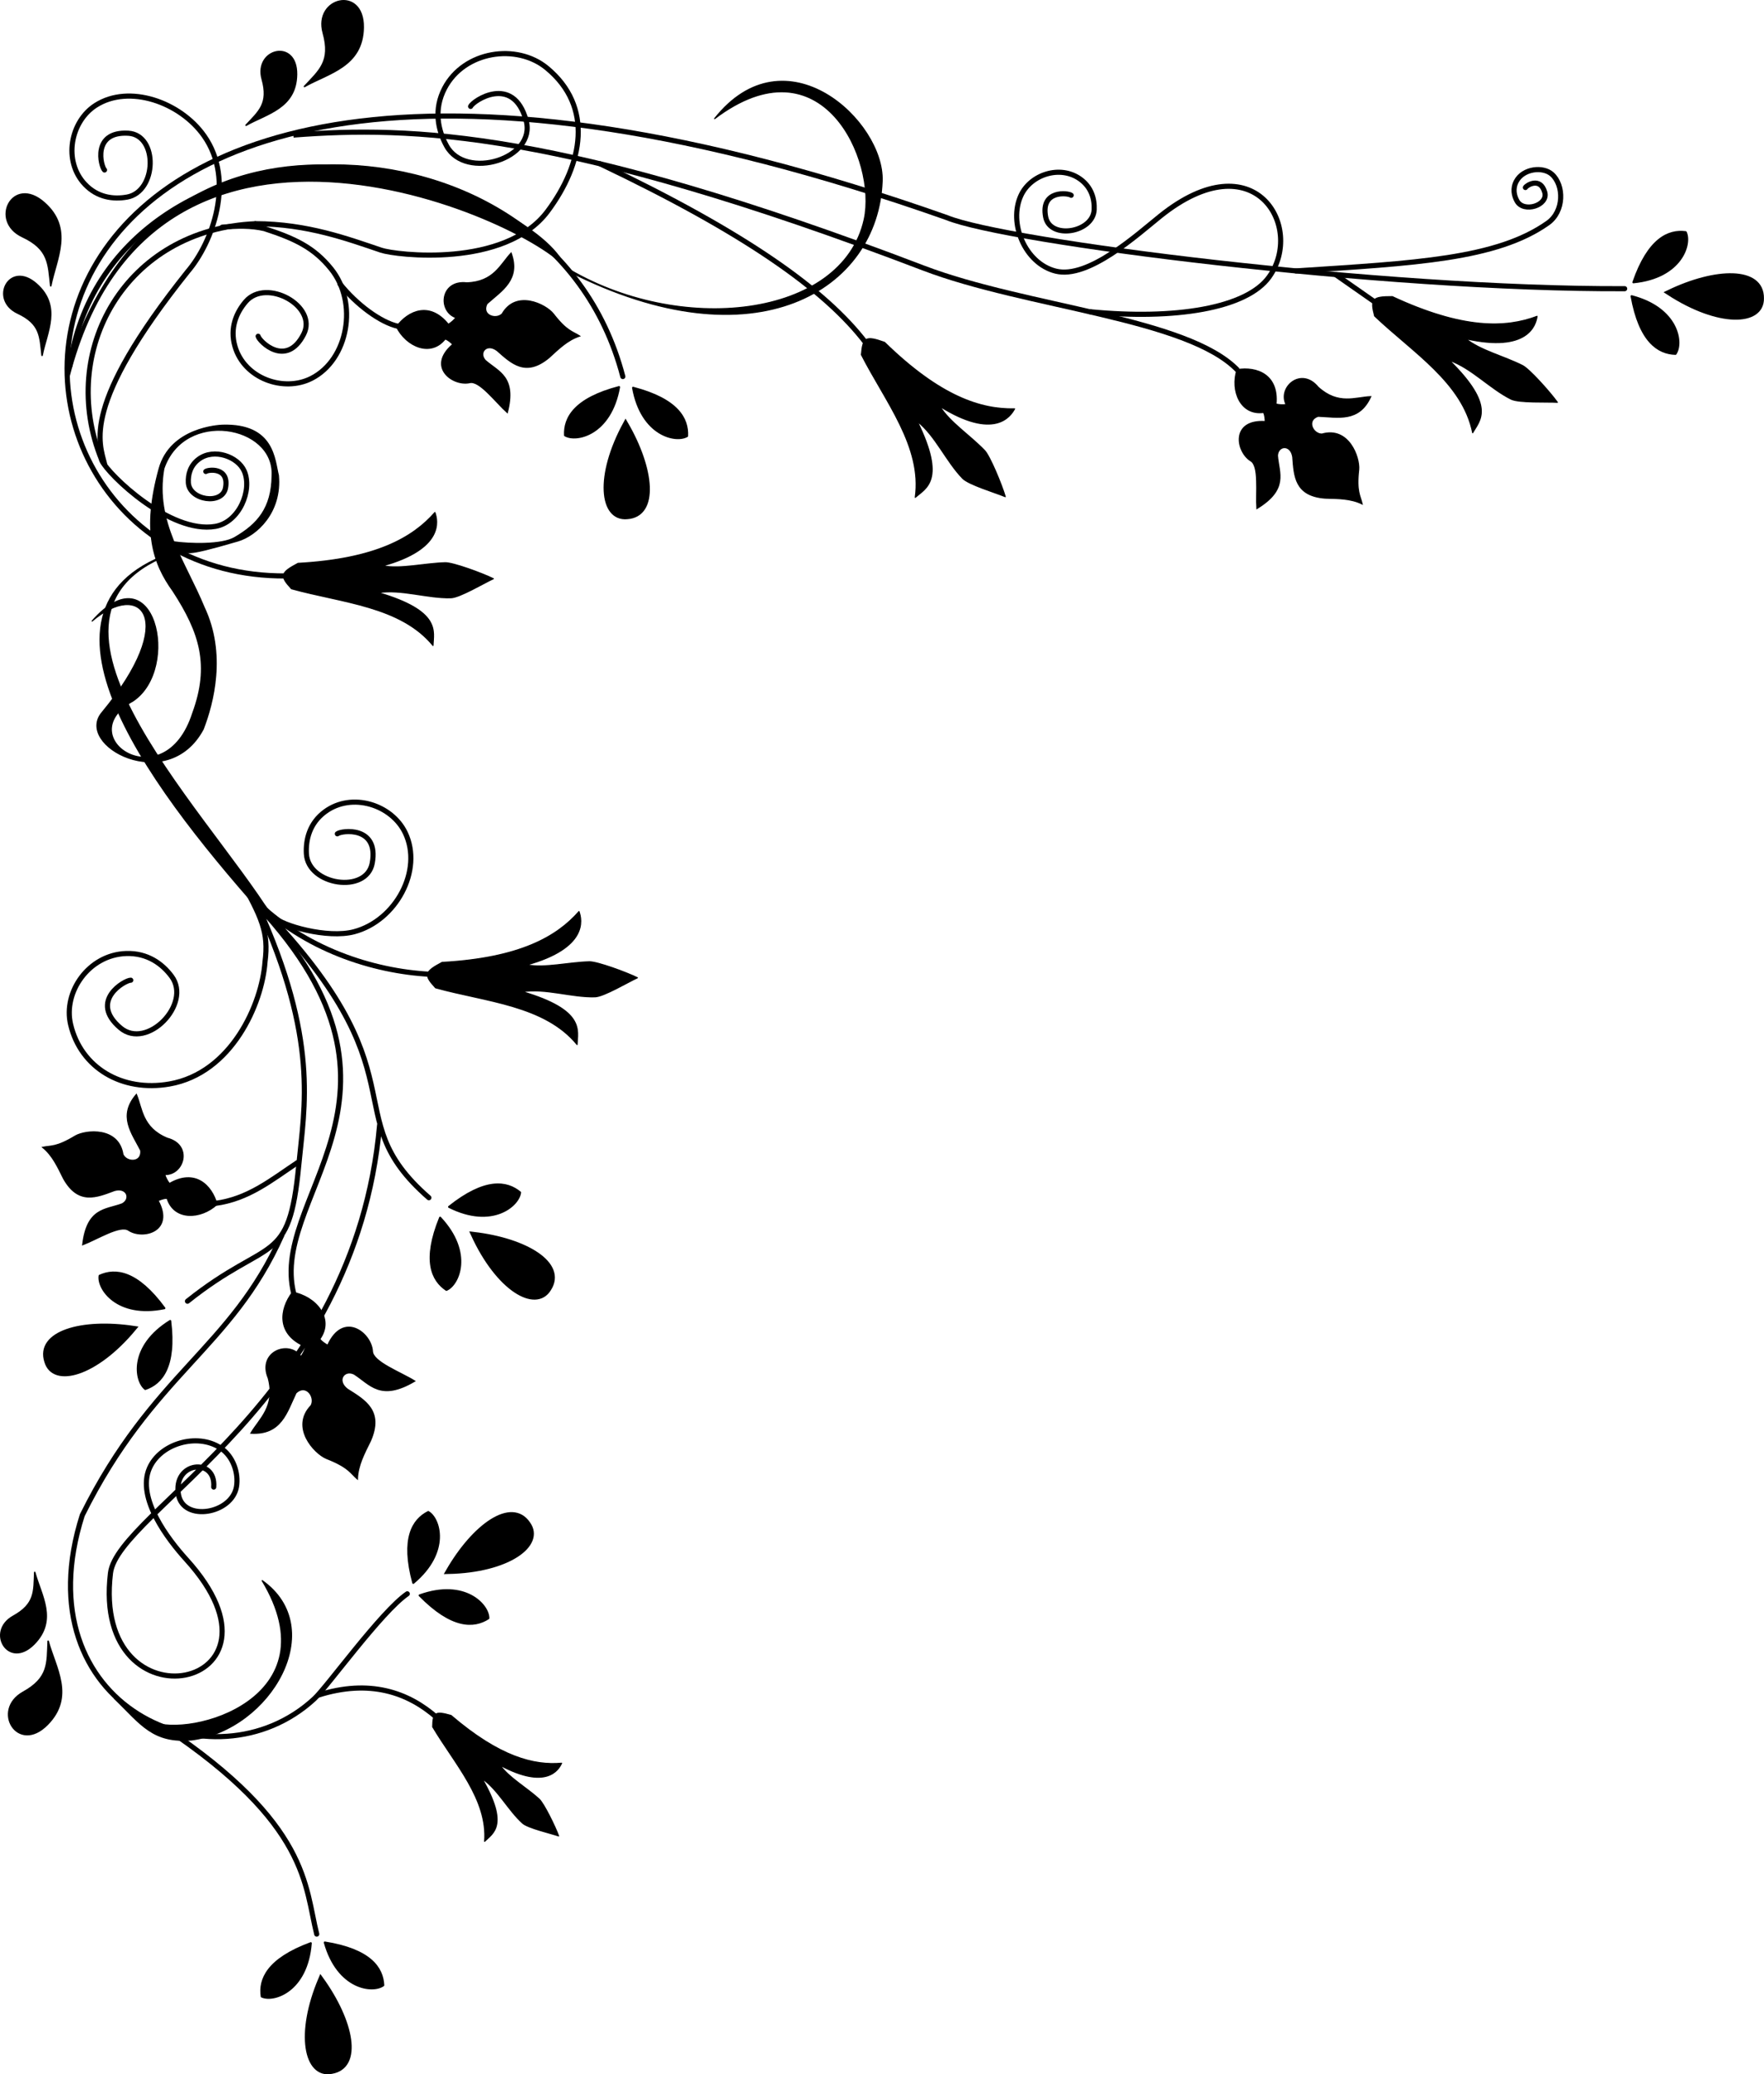 <?xml version="1.0" encoding="UTF-8" standalone="no"?>
<!-- Created with Inkscape (http://www.inkscape.org/) -->
<svg xmlns:dc="http://purl.org/dc/elements/1.1/" xmlns:cc="http://creativecommons.org/ns#" xmlns:rdf="http://www.w3.org/1999/02/22-rdf-syntax-ns#" xmlns:svg="http://www.w3.org/2000/svg" xmlns="http://www.w3.org/2000/svg" xmlns:sodipodi="http://sodipodi.sourceforge.net/DTD/sodipodi-0.dtd" xmlns:inkscape="http://www.inkscape.org/namespaces/inkscape" id="svg3262" version="1.1" inkscape:version="0.48.3.1 r9886" width="344.33" height="404.824" sodipodi:docname="Stylized-Floral-Border-2005489.jpg">
  <defs id="defs3266"/>
  <sodipodi:namedview pagecolor="#ffffff" bordercolor="#666666" borderopacity="1" objecttolerance="10" gridtolerance="10" guidetolerance="10" inkscape:pageopacity="0" inkscape:pageshadow="2" inkscape:window-width="1391" inkscape:window-height="876" id="namedview3264" showgrid="false" fit-margin-top="0" fit-margin-left="0" fit-margin-right="0" fit-margin-bottom="0" inkscape:zoom="1.0089087" inkscape:cx="325.38766" inkscape:cy="164.46641" inkscape:window-x="49" inkscape:window-y="24" inkscape:window-maximized="1" inkscape:current-layer="svg3262"/>
  <path style="fill:#000000;stroke:#000000;stroke-width:0.3;stroke-linecap:round;stroke-linejoin:round;stroke-miterlimit:4;stroke-opacity:1;stroke-dasharray:none" d="m 48.031,24.443 c 2.533,-2.718 4.482,-4.219 3.159,-8.982 -1.646,-5.931 6.784,-7.992 6.69,-0.929 -0.087,6.569 -5.836,7.646 -9.85,9.912 z" id="path3272" inkscape:connector-curvature="0" sodipodi:nodetypes="cssc"/>
  <path sodipodi:nodetypes="cssc" inkscape:connector-curvature="0" id="path4042" d="m 59.431,16.883 c 2.949,-3.162 5.216,-4.909 3.677,-10.45 -1.916,-6.9 7.896,-9.298 7.787,-1.081 -0.101,7.642 -6.793,8.895 -11.464,11.531 z" style="fill:#000000;stroke:#000000;stroke-width:0.3;stroke-linecap:round;stroke-linejoin:round;stroke-miterlimit:4;stroke-opacity:1;stroke-dasharray:none"/>
  <path style="fill:none;stroke:#000000;stroke-width:1px;stroke-linecap:round;stroke-linejoin:round;stroke-opacity:1" d="m 20.402,33.178 c -0.702,-0.658 -2.503,-7.573 4.626,-7.176 5.905,0.329 5.592,11.415 -0.215,12.463 -2.638,0.476 -5.771,0.11 -8.23,-2.489 -4.305,-4.551 -2.825,-12.26 2.086,-15.414 6.533,-4.196 16.543,-0.63 21.178,5.964 6.108,8.69 1.614,20.844 -3.183,26.446 C 15.679,79.229 19.447,86.474 20.43,90.627" id="path4046" inkscape:connector-curvature="0" sodipodi:nodetypes="cssssscc"/>
  <path sodipodi:nodetypes="cssssscc" inkscape:connector-curvature="0" id="path4051" d="m 91.86,20.771 c 0.518,-1.151 8.317,-6.315 10.83,2.712 2.081,7.477 -11.77,11.779 -15.513,5.007 -1.7,-3.076 -2.569,-7.124 -0.388,-11.28 3.818,-7.275 14.06,-8.796 19.955,-3.932 9.173,7.568 7.051,18.713 0.143,27.964 C 98.556,52.398 77.216,49.79 74.395,48.829 67.869,46.627 59.971,43.688 49.885,43.66" style="fill:none;stroke:#000000;stroke-width:1px;stroke-linecap:round;stroke-linejoin:round;stroke-opacity:1"/>
  <path style="fill:none;stroke:#000000;stroke-width:1px;stroke-linecap:round;stroke-linejoin:round;stroke-opacity:1" d="m 50.388,65.631 c 0.22,0.98 5.481,6.251 8.885,-0.384 2.819,-5.496 -7.301,-11.062 -11.305,-6.381 -1.819,2.126 -3.144,5.143 -2.106,8.731 1.816,6.281 9.519,9.014 14.943,6.252 7.215,-3.674 9.114,-14.824 3.834,-21.367 -3.343,-4.142 -6.964,-5.884 -13.038,-7.861 -2.607,-0.607 -5.33,-0.537 -8.225,-0.279" id="path4053" inkscape:connector-curvature="0" sodipodi:nodetypes="cssssscc"/>
  <path sodipodi:nodetypes="cssssscc" inkscape:connector-curvature="0" id="path4055" d="m 65.847,162.74 c 0.772,-0.643 8.154,-1.619 6.812,5.716 -1.111,6.076 -12.528,4.326 -12.853,-1.825 -0.147,-2.794 0.64,-5.994 3.648,-8.208 5.266,-3.875 13.04,-1.351 15.659,4.143 3.484,7.308 -1.848,17.122 -9.974,19.282 -5.247,1.395 -14.178,-1.205 -15.624,-2.822 -1.881,-1.103 -4.257,-4.932 -6.386,-7.398" style="fill:none;stroke:#000000;stroke-width:1px;stroke-linecap:round;stroke-linejoin:round;stroke-opacity:1"/>
  <path style="fill:none;stroke:#000000;stroke-width:1px;stroke-linecap:round;stroke-linejoin:round;stroke-opacity:1" d="m 25.522,191.313 c -1.121,-0.028 -8.26,4.049 -2.005,9.317 5.181,4.363 13.965,-4.679 9.988,-10.057 -1.806,-2.443 -4.711,-4.607 -8.878,-4.469 -7.294,0.24 -12.352,7.516 -10.84,13.865 2.011,8.445 10.028,13.207 19.264,11.604 12.171,-2.112 18.1,-15.648 18.679,-23.848 0.754,-5.824 -0.651,-8.647 -4.977,-16.472" id="path4057" inkscape:connector-curvature="0" sodipodi:nodetypes="cssssscc"/>
  <path sodipodi:nodetypes="csssssssc" inkscape:connector-curvature="0" id="path4059" d="m 209.093,38.115 c -0.575,-0.463 -6.03,-1.106 -4.98,4.251 0.87,4.438 9.28,3.045 9.469,-1.461 0.086,-2.047 -0.521,-4.382 -2.758,-5.974 -3.918,-2.786 -9.634,-0.862 -11.522,3.186 -2.511,5.385 0.761,13.283 6.762,14.798 6.391,1.614 16.018,-7.206 20.428,-10.742 18.445,-14.787 28.17,2.138 21.26,11.854 -4.394,6.178 -18.453,8.427 -34.978,6.816" style="fill:none;stroke:#000000;stroke-width:1px;stroke-linecap:round;stroke-linejoin:round;stroke-opacity:1"/>
  <path style="fill:none;stroke:#000000;stroke-width:1px;stroke-linecap:round;stroke-linejoin:round;stroke-opacity:1" d="m 297.758,36.6 c 0.181,-0.395 2.898,-2.168 3.773,0.931 0.725,2.567 -4.101,4.045 -5.405,1.719 -0.592,-1.056 -0.895,-2.446 -0.135,-3.874 1.33,-2.498 5.198,-2.929 6.952,-1.35 2.366,2.13 2.43,7.218 -0.826,9.515 -9.997,7.053 -25.901,7.821 -49.152,9.336" id="path4061" inkscape:connector-curvature="0" sodipodi:nodetypes="csssasc"/>
  <path style="fill:none;stroke:#000000;stroke-width:1px;stroke-linecap:round;stroke-linejoin:round;stroke-opacity:1" d="m 40.176,92.019 c 0.436,-0.361 4.604,-0.908 3.846,3.207 -0.627,3.408 -7.074,2.427 -7.257,-1.024 -0.083,-1.567 0.361,-3.362 2.059,-4.604 2.973,-2.174 7.608,-0.462 8.842,2.324 1.646,3.717 -0.955,10.011 -5.631,10.816 C 33.202,104.257 21.19,92.66 19.883,89.908" id="path4063" inkscape:connector-curvature="0" sodipodi:nodetypes="csssasc"/>
  <path sodipodi:nodetypes="cssc" inkscape:connector-curvature="0" id="path4067" d="m 8.213,69.356 c -0.411,-3.692 -0.281,-6.149 -4.756,-8.249 -5.572,-2.615 -1.643,-10.354 3.654,-5.681 4.926,4.346 1.998,9.409 1.101,13.93 z" style="fill:#000000;stroke:#000000;stroke-width:0.3;stroke-linecap:round;stroke-linejoin:round;stroke-miterlimit:4;stroke-opacity:1;stroke-dasharray:none"/>
  <path style="fill:#000000;stroke:#000000;stroke-width:0.3;stroke-linecap:round;stroke-linejoin:round;stroke-miterlimit:4;stroke-opacity:1;stroke-dasharray:none" d="m 9.906,55.782 c -0.477,-4.297 -0.325,-7.155 -5.532,-9.598 -6.483,-3.042 -1.909,-12.048 4.254,-6.612 5.731,5.056 2.322,10.948 1.278,16.21 z" id="path4069" inkscape:connector-curvature="0" sodipodi:nodetypes="cssc"/>
  <path style="fill:#000000;stroke:#000000;stroke-width:0.3;stroke-linecap:round;stroke-linejoin:round;stroke-miterlimit:4;stroke-opacity:1;stroke-dasharray:none" d="m 6.781,306.901 c -0.157,3.712 0.14,6.154 -4.18,8.555 -5.38,2.99 -0.931,10.442 4.034,5.418 4.618,-4.672 1.35,-9.523 0.146,-13.973 z" id="path4071" inkscape:connector-curvature="0" sodipodi:nodetypes="cssc"/>
  <path sodipodi:nodetypes="cssc" inkscape:connector-curvature="0" id="path4073" d="m 9.399,320.328 c -0.182,4.319 0.165,7.161 -4.862,9.954 -6.26,3.478 -1.081,12.15 4.696,6.305 5.372,-5.436 1.568,-11.082 0.167,-16.259 z" style="fill:#000000;stroke:#000000;stroke-width:0.3;stroke-linecap:round;stroke-linejoin:round;stroke-miterlimit:4;stroke-opacity:1;stroke-dasharray:none"/>
  <path style="fill:none;stroke:#000000;stroke-width:1px;stroke-linecap:round;stroke-linejoin:round;stroke-opacity:1" d="m 41.721,290.238 c 0.459,-5.908 -8.057,-4.925 -6.876,1.51 0.979,5.33 10.445,3.732 11.319,-1.601 0.421,-2.568 -0.585,-5.891 -3.125,-7.55 -4.593,-3.002 -11.789,-0.853 -13.879,3.985 -2.519,5.832 3.645,13.868 7.207,17.791 23.054,25.39 -18.603,33.856 -14.8,2.646 1.463,-12.006 47.755,-33.748 52.53,-87.395" id="path4075" inkscape:connector-curvature="0" sodipodi:nodetypes="cssssssc"/>
  <path style="fill:none;stroke:#000000;stroke-width:1px;stroke-linecap:round;stroke-linejoin:miter;stroke-opacity:1" d="m 83.961,190.154 c -11.212,-0.582 -24.551,-4.921 -34.195,-14.496 34.01,34.476 15.053,41.654 33.948,58.107" id="path4077" inkscape:connector-curvature="0" sodipodi:nodetypes="ccc"/>
  <path style="fill:none;stroke:#000000;stroke-width:1px;stroke-linecap:round;stroke-linejoin:miter;stroke-opacity:1" d="m 36.595,253.965 c 16.053,-12.811 19.818,-6.532 21.73,-26.585 1.085,-11.386 3.922,-24.405 -8.063,-50.685 35.277,37.66 1.076,57.207 7.359,76.745" id="path4079" inkscape:connector-curvature="0" sodipodi:nodetypes="cscc"/>
  <path style="fill:none;stroke:#000000;stroke-width:1px;stroke-linecap:butt;stroke-linejoin:miter;stroke-opacity:1" d="m 41.96,234.881 c 6.542,-0.851 11.047,-4.605 16.23,-8.053" id="path4081" inkscape:connector-curvature="0" sodipodi:nodetypes="cc"/>
  <path style="fill:none;stroke:#000000;stroke-width:1px;stroke-linecap:round;stroke-linejoin:miter;stroke-opacity:1" d="M 54.984,241.139 C 45.064,263.313 29.843,267.984 16.066,295.714 c -11.972,37.475 25.661,53.989 45.276,35.855 2.578,-2.384 13.038,-16.965 18.159,-20.492" id="path4083" inkscape:connector-curvature="0" sodipodi:nodetypes="ccsc"/>
  <path style="fill:#000000;stroke:#000000;stroke-width:0.3;stroke-linecap:butt;stroke-linejoin:round;stroke-miterlimit:4;stroke-opacity:1;stroke-dasharray:none" d="m 36.137,107.144 c -36.95,10.902 3.815,50.467 17.008,71.892 l -2.293,-1.188 C 28.459,152.55 1.521,116.646 36.137,107.144 z" id="path4085" inkscape:connector-curvature="0" sodipodi:nodetypes="cccc"/>
  <path style="fill:#000000;stroke:#000000;stroke-width:0.2;stroke-linecap:butt;stroke-linejoin:miter;stroke-miterlimit:4;stroke-opacity:1;stroke-dasharray:none" d="m 51.137,308.457 c 13.865,22.955 -13.905,30.878 -21.639,27.553 1.149,0.563 -8.285,-5.592 -7.124,-4.457 5.237,5.123 7.483,8.66 15.038,8.051 15.484,-2.033 26.911,-21.883 13.725,-31.147 z" id="path4087" inkscape:connector-curvature="0" sodipodi:nodetypes="ccscc"/>
  <path style="fill:none;stroke:#000000;stroke-width:1px;stroke-linecap:round;stroke-linejoin:miter;stroke-opacity:1" d="m 32.114,337.148 c 28.287,18.881 27.374,31.046 29.711,40.344" id="path4089" inkscape:connector-curvature="0" sodipodi:nodetypes="cc"/>
  <path style="fill:none;stroke:#000000;stroke-width:1px;stroke-linecap:butt;stroke-linejoin:round;stroke-opacity:1" d="m 62.067,330.863 c 10.091,-3.206 17.618,-0.566 23.238,4.402" id="path4091" inkscape:connector-curvature="0" sodipodi:nodetypes="cc"/>
  <path style="fill:none;stroke:#000000;stroke-width:1px;stroke-linecap:round;stroke-linejoin:miter;stroke-opacity:1" d="M 317.133,56.346 C 269.663,56.546 196.414,47.224 184.812,42.47 -15.584,-28.23 -14.043,112.923 55.836,112.409" id="path4093" inkscape:connector-curvature="0" sodipodi:nodetypes="ccc"/>
  <path style="fill:none;stroke:#000000;stroke-width:1px;stroke-linecap:round;stroke-linejoin:miter;stroke-opacity:1" d="M 77.683,63.681 C 74.304,62.941 69.6,59.469 66.381,55.446" id="path4095" inkscape:connector-curvature="0" sodipodi:nodetypes="cc"/>
  <path style="fill:none;stroke:#000000;stroke-width:1px;stroke-linecap:butt;stroke-linejoin:miter;stroke-opacity:1" d="M 19.861,89.788 C 11.179,68.565 24.466,44.705 49.977,43.662" id="path4097" inkscape:connector-curvature="0" sodipodi:nodetypes="cc"/>
  <path style="fill:none;stroke:#000000;stroke-width:1px;stroke-linecap:round;stroke-linejoin:miter;stroke-opacity:1" d="M 13.641,71.39 C 21.126,20.382 107.119,18.174 121.574,73.493" id="path4099" inkscape:connector-curvature="0" sodipodi:nodetypes="cc"/>
  <path style="fill:#000000;stroke:#000000;stroke-width:0.2;stroke-linecap:butt;stroke-linejoin:miter;stroke-miterlimit:4;stroke-opacity:1;stroke-dasharray:none" d="M 13.51,73.449 C 30.091,9.058 105.287,43.759 111.061,52.993 c 36.446,18.498 60.365,3.531 61.139,-17.669 0.425,-11.633 -18.882,-29.718 -32.754,-12.118 21.046,-15.955 31.773,8.168 29.238,19.63 -4.263,19.273 -36.132,22.894 -58.499,9.193 C 105.981,39.157 34.43,6.238 13.291,71.084 z" id="path4101" inkscape:connector-curvature="0" sodipodi:nodetypes="ccacaccc"/>
  <path style="fill:none;stroke:#000000;stroke-width:1px;stroke-linecap:butt;stroke-linejoin:miter;stroke-opacity:1" d="M 241.597,72.266 C 231.827,62.05 200.329,59.987 180.239,52.309 109.785,25.384 80.304,24.598 57.27,26.36" id="path4103" inkscape:connector-curvature="0" sodipodi:nodetypes="csc"/>
  <path style="fill:none;stroke:#000000;stroke-width:1px;stroke-linecap:round;stroke-linejoin:miter;stroke-opacity:1" d="M 169.077,67.001 C 161.1,56.501 145.295,45.384 117.134,31.97" id="path4105" inkscape:connector-curvature="0" sodipodi:nodetypes="cc"/>
  <g id="g4113" transform="matrix(0.997,-0.074,0.074,0.997,-13.873,-1.58)" style="fill:#000000;stroke:#000000">
    <path sodipodi:nodetypes="ccc" inkscape:connector-curvature="0" id="path4107" d="m 128.666,86.913 c -8.86,1.624 -11.14,5.248 -11.213,8.611 2.053,1.454 8.873,0.541 11.213,-8.611 z" style="fill:#000000;stroke:#000000;stroke-width:0.4;stroke-linecap:round;stroke-linejoin:round;stroke-miterlimit:4;stroke-opacity:1;stroke-dasharray:none"/>
    <path sodipodi:nodetypes="ccc" inkscape:connector-curvature="0" id="path4109" d="m 129.41,94.161 c 4.5,9.236 4.676,18.142 -1.053,18.089 -4.892,0.114 -5.293,-8.264 1.053,-18.089 z" style="fill:#000000;stroke:#000000;stroke-width:1px;stroke-linecap:butt;stroke-linejoin:miter;stroke-opacity:1"/>
    <path style="fill:#000000;stroke:#000000;stroke-width:0.4;stroke-linecap:round;stroke-linejoin:round;stroke-miterlimit:4;stroke-opacity:1;stroke-dasharray:none" d="m 131.386,87.252 c 8.524,2.913 10.244,6.833 9.82,10.17 -2.245,1.135 -8.856,-0.773 -9.82,-10.17 z" id="path4111" inkscape:connector-curvature="0" sodipodi:nodetypes="ccc"/>
  </g>
  <g id="g4118" transform="matrix(0.538,-0.843,0.843,0.538,-56.581,299.37)" style="fill:#000000;stroke:#000000;stroke-opacity:1">
    <path style="fill:#000000;stroke:#000000;stroke-width:0.4;stroke-linecap:round;stroke-linejoin:round;stroke-miterlimit:4;stroke-opacity:1;stroke-dasharray:none" d="m 128.666,86.913 c -8.86,1.624 -11.14,5.248 -11.213,8.611 2.053,1.454 8.873,0.541 11.213,-8.611 z" id="path4120" inkscape:connector-curvature="0" sodipodi:nodetypes="ccc"/>
    <path style="fill:#000000;stroke:#000000;stroke-width:1px;stroke-linecap:butt;stroke-linejoin:miter;stroke-opacity:1" d="m 129.41,94.161 c 4.5,9.236 4.676,18.142 -1.053,18.089 -4.892,0.114 -5.293,-8.264 1.053,-18.089 z" id="path4122" inkscape:connector-curvature="0" sodipodi:nodetypes="ccc"/>
    <path sodipodi:nodetypes="ccc" inkscape:connector-curvature="0" id="path4124" d="m 131.386,87.252 c 8.524,2.913 10.244,6.833 9.82,10.17 -2.245,1.135 -8.856,-0.773 -9.82,-10.17 z" style="fill:#000000;stroke:#000000;stroke-width:0.4;stroke-linecap:round;stroke-linejoin:round;stroke-miterlimit:4;stroke-opacity:1;stroke-dasharray:none"/>
  </g>
  <path style="fill:none;stroke:#000000;stroke-width:1px;stroke-linecap:butt;stroke-linejoin:miter;stroke-opacity:1" d="m 260.575,53.497 10.098,7.062" id="path4126" inkscape:connector-curvature="0" sodipodi:nodetypes="cc"/>
  <path style="fill:#000000;stroke:#000000;stroke-width:0.2;stroke-linecap:round;stroke-linejoin:round;stroke-miterlimit:4;stroke-opacity:1;stroke-dasharray:none" d="m 271.787,57.895 c 13.776,6.412 22.118,6.147 28.248,3.841 -0.246,1.73 -1.792,7.085 -13.876,4.398 2.828,2.264 7.347,3.359 11.027,5.204 1.357,0.681 5.418,5.228 6.814,7.186 -2.012,-0.119 -7.509,0.142 -9.044,-0.619 -4.098,-2.034 -7.752,-6.078 -12.018,-7.558 9.117,8.986 5.901,11.725 4.522,14.124 -1.948,-9.787 -11.766,-15.763 -19.142,-22.797 -0.872,-3.317 -0.451,-3.8 3.469,-3.779 z" id="path4128" inkscape:connector-curvature="0" sodipodi:nodetypes="cccscscccc"/>
  <path sodipodi:nodetypes="cccscscccc" inkscape:connector-curvature="0" id="path4130" d="m 88.047,334.813 c 9.516,8.148 16.199,9.789 21.579,9.319 -0.579,1.319 -2.995,5.228 -11.995,0.413 1.743,2.426 5.089,4.298 7.601,6.579 0.927,0.842 3.142,5.354 3.816,7.218 -1.571,-0.541 -5.994,-1.553 -7.044,-2.499 -2.803,-2.524 -4.807,-6.547 -7.866,-8.668 5.246,9.158 2.084,10.619 0.457,12.219 0.625,-8.203 -5.845,-15.128 -10.141,-22.35 0.044,-2.827 0.485,-3.118 3.593,-2.231 z" style="fill:#000000;stroke:#000000;stroke-width:0.2;stroke-linecap:round;stroke-linejoin:round;stroke-miterlimit:4;stroke-opacity:1;stroke-dasharray:none"/>
  <g transform="matrix(-0.299,-0.954,-0.954,0.299,154.609,354.582)" id="g4132" style="fill:#000000;stroke:#000000">
    <path sodipodi:nodetypes="ccc" inkscape:connector-curvature="0" id="path4134" d="m 128.666,86.913 c -8.86,1.624 -11.14,5.248 -11.213,8.611 2.053,1.454 8.873,0.541 11.213,-8.611 z" style="fill:#000000;stroke:#000000;stroke-width:0.4;stroke-linecap:round;stroke-linejoin:round;stroke-miterlimit:4;stroke-opacity:1;stroke-dasharray:none"/>
    <path sodipodi:nodetypes="ccc" inkscape:connector-curvature="0" id="path4136" d="m 129.41,94.161 c 4.5,9.236 4.676,18.142 -1.053,18.089 -4.892,0.114 -5.293,-8.264 1.053,-18.089 z" style="fill:#000000;stroke:#000000;stroke-width:1px;stroke-linecap:butt;stroke-linejoin:miter;stroke-opacity:1"/>
    <path style="fill:#000000;stroke:#000000;stroke-width:0.4;stroke-linecap:round;stroke-linejoin:round;stroke-miterlimit:4;stroke-opacity:1;stroke-dasharray:none" d="m 131.386,87.252 c 8.524,2.913 10.244,6.833 9.82,10.17 -2.245,1.135 -8.856,-0.773 -9.82,-10.17 z" id="path4138" inkscape:connector-curvature="0" sodipodi:nodetypes="ccc"/>
  </g>
  <path style="fill:#000000;stroke:#000000;stroke-width:0.2;stroke-linecap:butt;stroke-linejoin:miter;stroke-miterlimit:4;stroke-opacity:1;stroke-dasharray:none" d="m 17.924,121.268 c 12.266,-14.028 17.459,9.237 8.053,15.549 -12.516,6.961 6.13,19.562 11.646,2.354 3.405,-9.284 1.455,-15.653 -3.841,-23.788 -3.943,-5.459 -6.057,-11.797 -2.726,-23.912 2.221,-8.004 11.669,-8.466 12.39,-8.487 10.136,-0.299 10.136,6.865 10.903,9.788 0.668,7.248 -4.288,11.758 -7.929,12.823 -11.566,3.383 -8.759,1.95 -12.198,2.085 l -0.501,-1.961 c 3.476,0.51 9.622,0.625 12.08,-0.805 4.432,-2.578 7.248,-5.679 7.31,-12.142 0.47,-9.817 -17.131,-12.973 -21.124,-1.301 -1.842,10.331 4.177,18.123 7.867,27.071 4.28,9.072 1.796,18.653 -0.186,23.788 -6.969,13 -25.324,3.131 -19.7,-3.345 15.033,-18.169 7.56,-25.934 -2.044,-17.717 z" id="path4140" inkscape:connector-curvature="0" sodipodi:nodetypes="cccccscsccscccccc"/>
  <path style="fill:#000000;stroke:#000000;stroke-width:0.2;stroke-linecap:butt;stroke-linejoin:miter;stroke-miterlimit:4;stroke-opacity:1;stroke-dasharray:none" d="m 241.464,72.143 c 3.909,-0.638 8.139,1.009 7.62,6.721 0.603,0.158 1.43,0.182 1.951,0.093 -1.678,-3.395 2.962,-7.421 6.257,-3.407 3.933,3.602 7.345,1.965 10.283,1.858 -2.282,5.061 -6.42,3.995 -10.283,3.841 -2.362,0.802 -0.974,3.492 0.743,3.469 5.249,-1.509 7.407,4.56 7.186,6.938 -0.488,4.351 0.314,5.095 0.681,6.721 -2.248,-1.109 -4.761,-1.073 -7.248,-1.146 -5.911,-0.456 -6.035,-4.301 -6.319,-8.053 -0.404,-2.514 -2.88,-2.237 -2.974,-0.248 0.271,3.429 2.194,6.547 -4.027,10.345 -0.215,-3.046 0.509,-8.401 -1.223,-9.339 -2.848,-1.797 -3.909,-8.077 2.865,-7.666 -0.034,-0.468 -0.041,-1.218 -0.341,-1.766 -4.486,0.602 -6.496,-4.201 -5.173,-8.363 z" id="path4142" inkscape:connector-curvature="0" sodipodi:nodetypes="ccccccccccccccccc"/>
  <path sodipodi:nodetypes="ccccccccccccccccc" inkscape:connector-curvature="0" id="path4144" d="m 77.364,63.768 c 2.363,-3.179 6.546,-4.942 10.149,-0.479 0.543,-0.306 1.154,-0.865 1.466,-1.292 -3.568,-1.269 -3.04,-7.389 2.12,-6.802 5.331,-0.152 6.641,-3.703 8.676,-5.824 1.885,5.222 -1.828,7.337 -4.709,9.916 -1.138,2.22 1.731,3.185 2.949,1.973 2.718,-4.738 8.492,-1.883 9.989,-0.021 2.678,3.464 3.772,3.439 5.168,4.351 -2.386,0.769 -4.165,2.544 -6.001,4.223 -4.561,3.788 -7.327,1.113 -10.142,-1.383 -2.04,-1.524 -3.625,0.399 -2.307,1.892 2.582,2.273 6.133,3.173 4.311,10.23 -2.275,-2.037 -5.483,-6.385 -7.379,-5.853 -3.296,0.692 -8.429,-3.077 -3.28,-7.498 -0.35,-0.312 -0.878,-0.846 -1.474,-1.03 -2.802,3.555 -7.588,1.507 -9.535,-2.403 z" style="fill:#000000;stroke:#000000;stroke-width:0.2;stroke-linecap:butt;stroke-linejoin:miter;stroke-miterlimit:4;stroke-opacity:1;stroke-dasharray:none"/>
  <path style="fill:#000000;stroke:#000000;stroke-width:0.2;stroke-linecap:butt;stroke-linejoin:miter;stroke-miterlimit:4;stroke-opacity:1;stroke-dasharray:none" d="m 42.378,235.072 c -1.065,-3.815 -4.337,-6.962 -9.301,-4.089 -0.397,-0.481 -0.766,-1.221 -0.904,-1.732 3.786,0.096 5.489,-5.806 0.462,-7.109 -4.921,-2.055 -4.87,-5.839 -6.009,-8.55 -3.633,4.198 -0.927,7.505 0.837,10.945 0.265,2.48 -2.759,2.351 -3.46,0.784 -0.837,-5.398 -7.251,-4.804 -9.316,-3.604 -3.743,2.272 -4.755,1.857 -6.385,2.207 1.951,1.574 2.975,3.869 4.086,6.095 2.898,5.172 6.44,3.668 9.963,2.349 2.451,-0.69 3.24,1.673 1.475,2.594 -3.226,1.195 -6.863,0.761 -7.695,8.002 2.854,-1.085 7.409,-3.993 8.988,-2.815 2.828,1.829 8.972,0.152 5.752,-5.822 0.439,-0.166 1.123,-0.475 1.745,-0.433 1.34,4.324 6.542,4.129 9.763,1.178 z" id="path4146" inkscape:connector-curvature="0" sodipodi:nodetypes="ccccccccccccccccc"/>
  <path sodipodi:nodetypes="ccccccccccccccccc" inkscape:connector-curvature="0" id="path4148" d="m 57.083,252.205 c -2.575,3.403 -3.137,8.262 2.568,10.643 -0.153,0.654 -0.547,1.454 -0.894,1.906 -2.39,-3.308 -8.561,-0.914 -6.396,4.245 1.451,5.56 -1.826,7.986 -3.406,10.732 5.97,0.373 7.038,-4.105 8.836,-7.863 1.953,-1.847 3.817,0.83 2.931,2.455 -4.081,4.241 0.615,9.352 2.992,10.339 4.391,1.725 4.696,2.863 6.06,4.033 0.075,-2.7 1.374,-5.075 2.557,-7.482 2.541,-5.861 -1.06,-7.915 -4.491,-10.074 -2.192,-1.651 -0.681,-3.87 1.261,-2.957 3.13,1.985 5.133,5.386 11.883,1.372 -2.793,-1.738 -8.26,-3.745 -8.281,-5.867 -0.279,-3.618 -5.727,-7.79 -8.746,-1.13 -0.428,-0.268 -1.14,-0.653 -1.51,-1.213 2.832,-3.971 -0.732,-8.304 -5.363,-9.138 z" style="fill:#000000;stroke:#000000;stroke-width:0.2;stroke-linecap:butt;stroke-linejoin:miter;stroke-miterlimit:4;stroke-opacity:1;stroke-dasharray:none"/>
  <g id="g4152" transform="matrix(0.004,-1,1,0.004,231.057,186.133)" style="fill:#000000;stroke:#000000">
    <path style="fill:#000000;stroke:#000000;stroke-width:0.4;stroke-linecap:round;stroke-linejoin:round;stroke-miterlimit:4;stroke-opacity:1;stroke-dasharray:none" d="m 128.666,86.913 c -8.86,1.624 -11.14,5.248 -11.213,8.611 2.053,1.454 8.873,0.541 11.213,-8.611 z" id="path4154" inkscape:connector-curvature="0" sodipodi:nodetypes="ccc"/>
    <path style="fill:#000000;stroke:#000000;stroke-width:1px;stroke-linecap:butt;stroke-linejoin:miter;stroke-opacity:1" d="m 129.41,94.161 c 4.5,9.236 4.676,18.142 -1.053,18.089 -4.892,0.114 -5.293,-8.264 1.053,-18.089 z" id="path4156" inkscape:connector-curvature="0" sodipodi:nodetypes="ccc"/>
    <path sodipodi:nodetypes="ccc" inkscape:connector-curvature="0" id="path4158" d="m 131.386,87.252 c 8.524,2.913 10.244,6.833 9.82,10.17 -2.245,1.135 -8.856,-0.773 -9.82,-10.17 z" style="fill:#000000;stroke:#000000;stroke-width:0.4;stroke-linecap:round;stroke-linejoin:round;stroke-miterlimit:4;stroke-opacity:1;stroke-dasharray:none"/>
  </g>
  <path sodipodi:nodetypes="cccscscccc" inkscape:connector-curvature="0" id="path4160" d="m 58.175,109.95 c 15.172,-0.841 22.403,-5.008 26.722,-9.932 0.599,1.642 1.761,7.093 -10.163,10.421 3.562,0.663 8.063,-0.502 12.178,-0.61 1.518,-0.04 7.243,2.056 9.397,3.124 -1.831,0.843 -6.555,3.666 -8.268,3.718 -4.573,0.139 -9.702,-1.705 -14.162,-0.999 12.277,3.625 10.732,7.557 10.647,10.323 -6.332,-7.712 -17.808,-8.353 -27.629,-11.079 -2.332,-2.514 -2.19,-3.139 1.278,-4.968 z" style="fill:#000000;stroke:#000000;stroke-width:0.2;stroke-linecap:round;stroke-linejoin:round;stroke-miterlimit:4;stroke-opacity:1;stroke-dasharray:none"/>
  <path style="fill:#000000;stroke:#000000;stroke-width:0.2;stroke-linecap:round;stroke-linejoin:round;stroke-miterlimit:4;stroke-opacity:1;stroke-dasharray:none" d="m 86.298,187.834 c 15.172,-0.841 22.403,-5.008 26.722,-9.932 0.599,1.642 1.76,7.093 -10.163,10.421 3.562,0.663 8.063,-0.502 12.178,-0.61 1.518,-0.04 7.243,2.056 9.397,3.124 -1.831,0.843 -6.555,3.666 -8.268,3.718 -4.573,0.139 -9.702,-1.705 -14.162,-0.999 12.277,3.625 10.732,7.557 10.647,10.323 -6.332,-7.712 -17.808,-8.353 -27.629,-11.079 -2.332,-2.514 -2.19,-3.139 1.278,-4.968 z" id="path4162" inkscape:connector-curvature="0" sodipodi:nodetypes="cccscscccc"/>
  <g transform="matrix(-0.56,-0.828,0.828,-0.56,82.005,466.59)" id="g4164" style="fill:#000000;stroke:#000000">
    <path sodipodi:nodetypes="ccc" inkscape:connector-curvature="0" id="path4166" d="m 128.666,86.913 c -8.86,1.624 -11.14,5.248 -11.213,8.611 2.053,1.454 8.873,0.541 11.213,-8.611 z" style="fill:#000000;stroke:#000000;stroke-width:0.4;stroke-linecap:round;stroke-linejoin:round;stroke-miterlimit:4;stroke-opacity:1;stroke-dasharray:none"/>
    <path sodipodi:nodetypes="ccc" inkscape:connector-curvature="0" id="path4168" d="m 129.41,94.161 c 4.5,9.236 4.676,18.142 -1.053,18.089 -4.892,0.114 -5.293,-8.264 1.053,-18.089 z" style="fill:#000000;stroke:#000000;stroke-width:1px;stroke-linecap:butt;stroke-linejoin:miter;stroke-opacity:1"/>
    <path style="fill:#000000;stroke:#000000;stroke-width:0.4;stroke-linecap:round;stroke-linejoin:round;stroke-miterlimit:4;stroke-opacity:1;stroke-dasharray:none" d="m 131.386,87.252 c 8.524,2.913 10.244,6.833 9.82,10.17 -2.245,1.135 -8.856,-0.773 -9.82,-10.17 z" id="path4170" inkscape:connector-curvature="0" sodipodi:nodetypes="ccc"/>
  </g>
  <g id="g4172" transform="matrix(0.985,-0.171,0.171,0.985,-80.935,315.658)" style="fill:#000000;stroke:#000000">
    <path style="fill:#000000;stroke:#000000;stroke-width:0.4;stroke-linecap:round;stroke-linejoin:round;stroke-miterlimit:4;stroke-opacity:1;stroke-dasharray:none" d="m 128.666,86.913 c -8.86,1.624 -11.14,5.248 -11.213,8.611 2.053,1.454 8.873,0.541 11.213,-8.611 z" id="path4174" inkscape:connector-curvature="0" sodipodi:nodetypes="ccc"/>
    <path style="fill:#000000;stroke:#000000;stroke-width:1px;stroke-linecap:butt;stroke-linejoin:miter;stroke-opacity:1" d="m 129.41,94.161 c 4.5,9.236 4.676,18.142 -1.053,18.089 -4.892,0.114 -5.293,-8.264 1.053,-18.089 z" id="path4176" inkscape:connector-curvature="0" sodipodi:nodetypes="ccc"/>
    <path sodipodi:nodetypes="ccc" inkscape:connector-curvature="0" id="path4178" d="m 131.386,87.252 c 8.524,2.913 10.244,6.833 9.82,10.17 -2.245,1.135 -8.856,-0.773 -9.82,-10.17 z" style="fill:#000000;stroke:#000000;stroke-width:0.4;stroke-linecap:round;stroke-linejoin:round;stroke-miterlimit:4;stroke-opacity:1;stroke-dasharray:none"/>
  </g>
  <path sodipodi:nodetypes="cccscscccc" inkscape:connector-curvature="0" id="path4180" d="m 172.665,66.815 c 10.876,10.611 18.835,13.123 25.383,12.977 -0.805,1.551 -4.036,6.092 -14.55,-0.444 1.919,3.073 5.821,5.602 8.682,8.561 1.055,1.092 3.381,6.727 4.051,9.037 -1.859,-0.779 -7.133,-2.352 -8.329,-3.579 -3.194,-3.276 -5.302,-8.302 -8.838,-11.111 5.628,11.498 1.686,13.017 -0.41,14.825 1.402,-9.88 -5.884,-18.769 -10.514,-27.849 0.276,-3.418 0.832,-3.735 4.525,-2.417 z" style="fill:#000000;stroke:#000000;stroke-width:0.2;stroke-linecap:round;stroke-linejoin:round;stroke-miterlimit:4;stroke-opacity:1;stroke-dasharray:none"/>
</svg>
